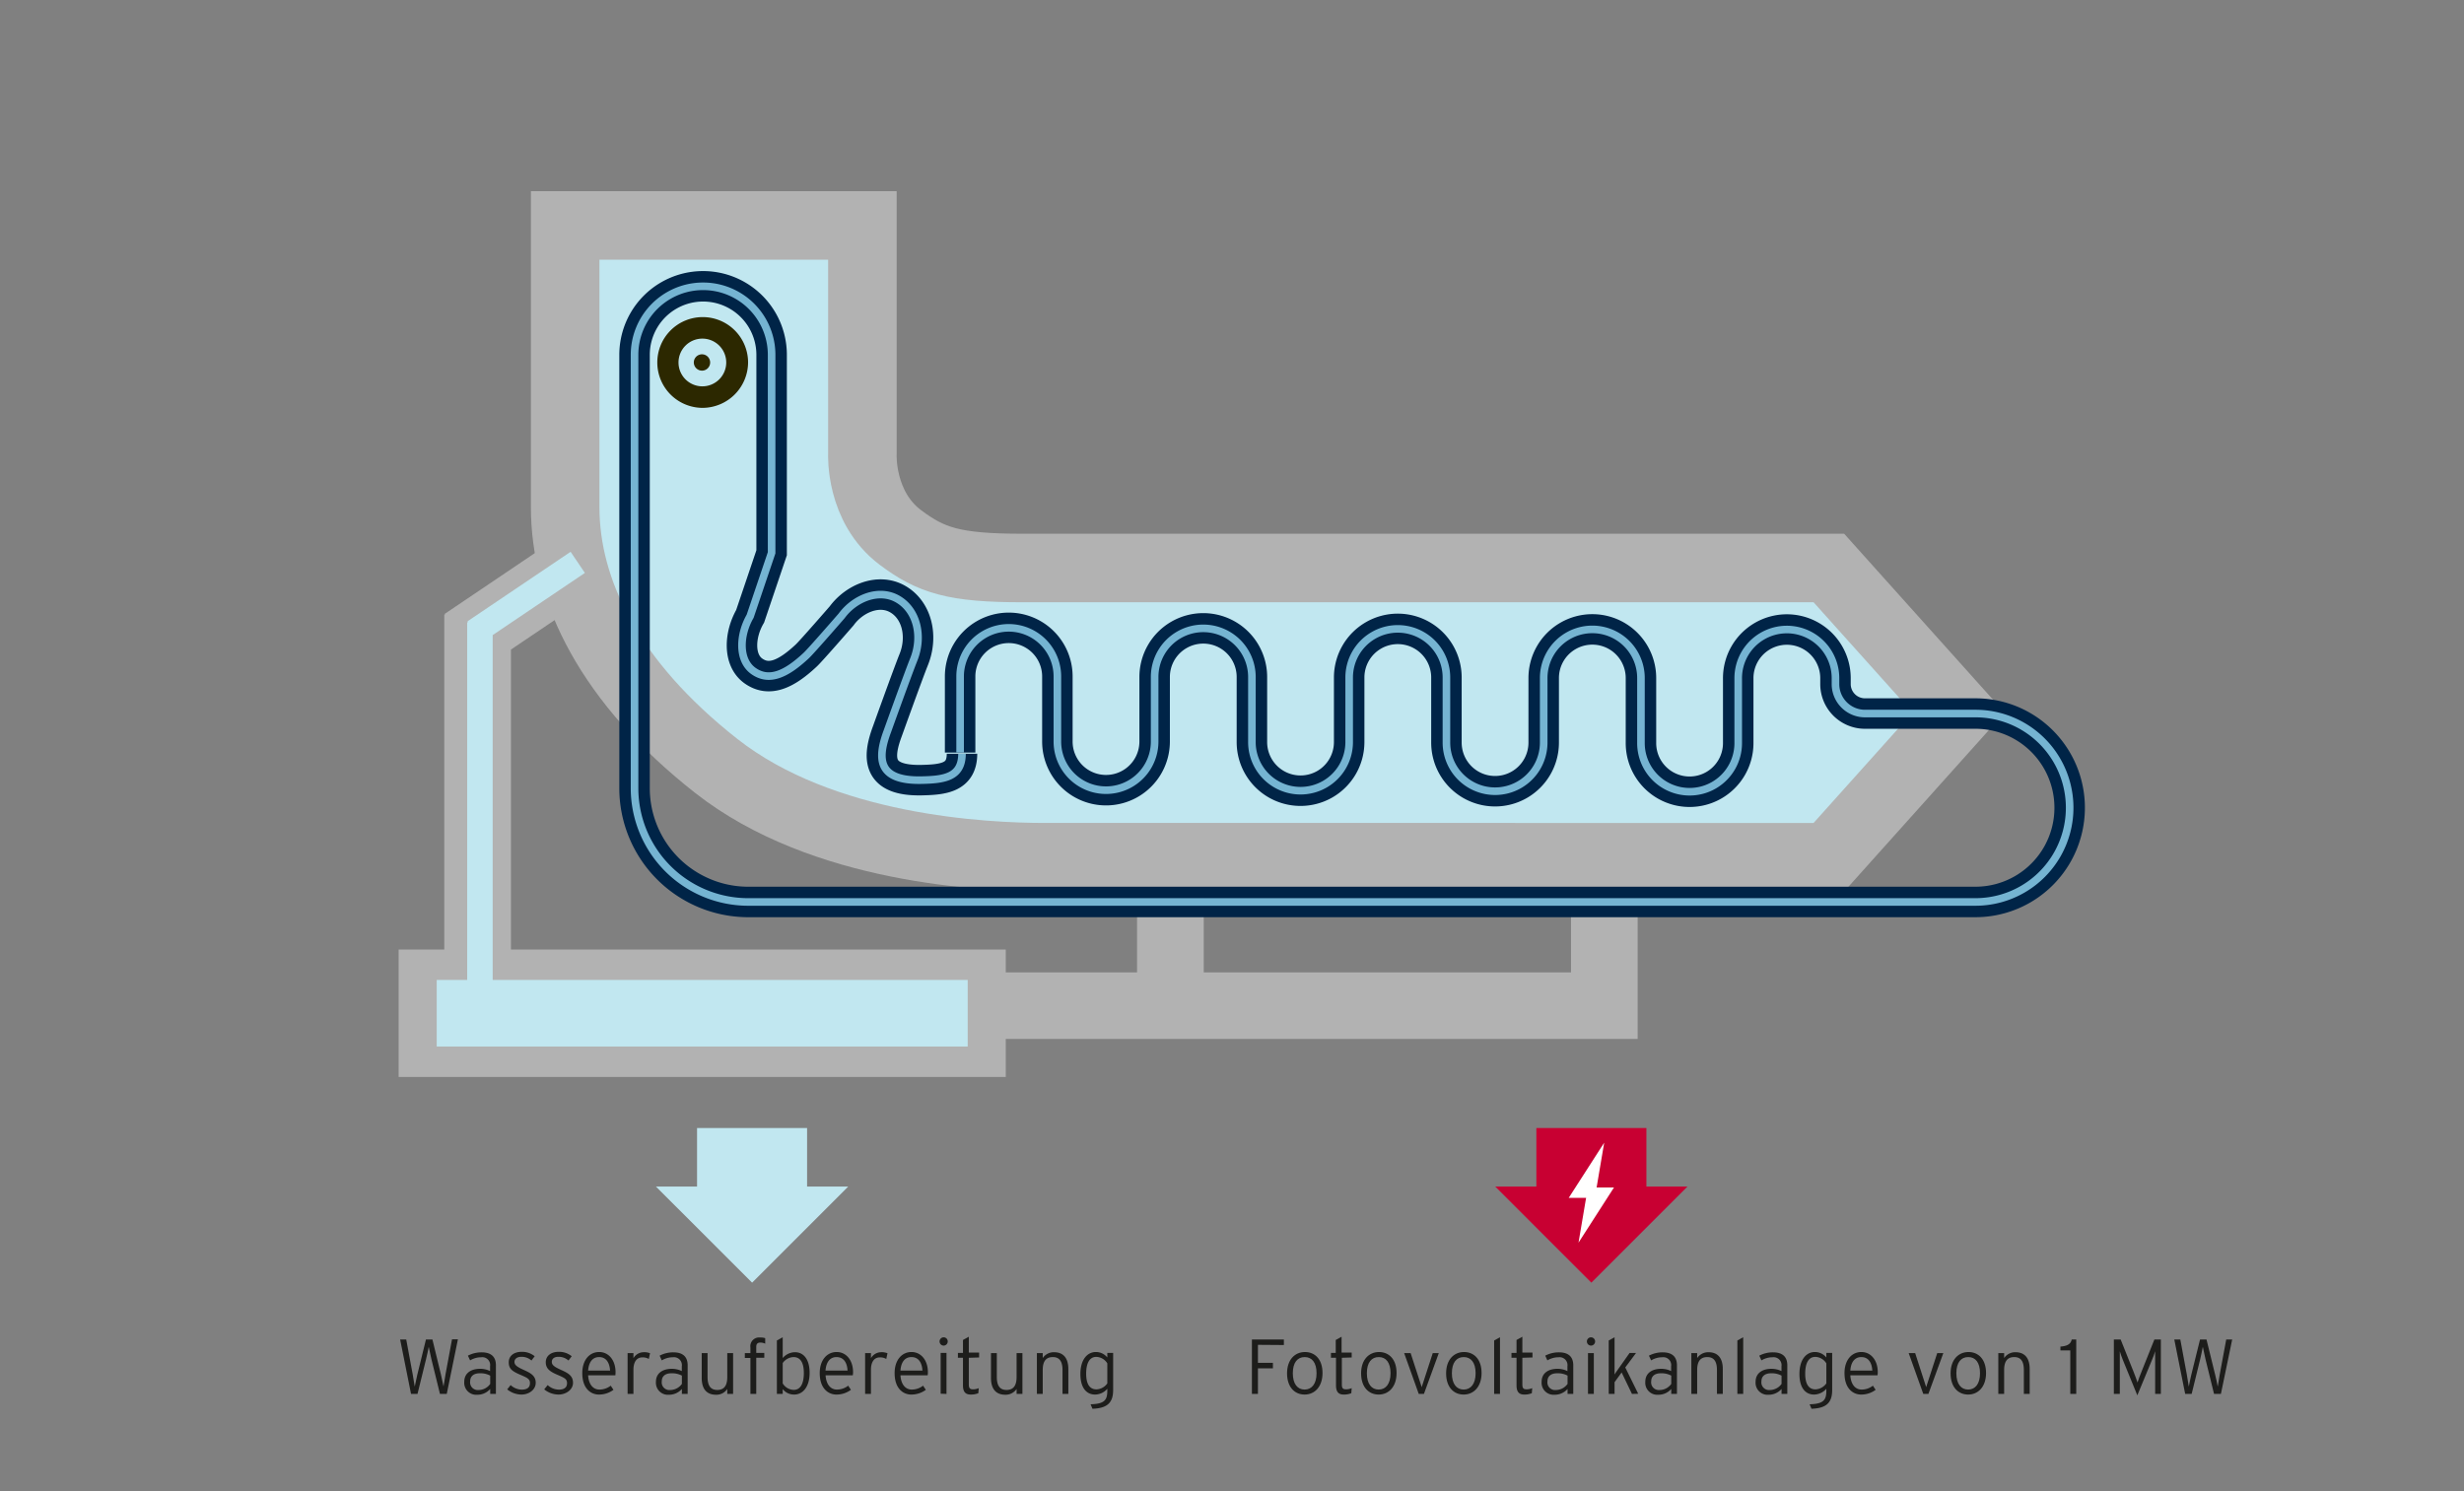 <svg id="Ebene_1" data-name="Ebene 1" xmlns="http://www.w3.org/2000/svg" xmlns:xlink="http://www.w3.org/1999/xlink" viewBox="0 0 380 230"><rect x="0" y="0" width="380" height="230" fill="#808080" stroke="none"/><defs><style>.cls-1,.cls-2,.cls-5,.cls-8,.cls-9{fill:none;}.cls-2{stroke:#f0f;stroke-width:0.29px;}.cls-3{clip-path:url(#clip-path);}.cls-4{fill:#c1e7f0;}.cls-5{stroke:#b2b2b2;stroke-width:10.57px;}.cls-6{fill:#2c2800;}.cls-7{fill:#b2b2b2;}.cls-8{stroke:#002447;stroke-width:4.7px;}.cls-9{stroke:#75b4d2;stroke-width:1.17px;}.cls-10{fill:#c80032;}.cls-11{fill:#fff;}.cls-12{fill:#1d1d1b;}</style><clipPath id="clip-path"><rect class="cls-1" x="61" y="29.49" width="296.02" height="198.51"/></clipPath></defs><title>Microfaser_herstell_steps</title><path class="cls-2" d="M287.46,110.06h0Z"/><g class="cls-3"><path class="cls-4" d="M87.16,34.77H133V70s-.43,8.19,5.87,12.91c4.7,3.52,8.22,4.7,18.78,4.7H282.05l20,22.3-20,22.31H161.18c-9.39,0-34.3-1.17-50.73-14.09s-23.29-27-23.29-39.92Z"/><path class="cls-5" d="M87.16,34.77H133V70s-.43,8.19,5.87,12.91c4.7,3.52,8.22,4.7,18.78,4.7H282.05l20,22.3-20,22.31H161.18c-9.39,0-34.3-1.17-50.73-14.09s-23.29-27-23.29-39.92Z"/><path class="cls-6" d="M112,55.91a3.68,3.68,0,1,1-3.68-3.68A3.68,3.68,0,0,1,112,55.91m3.37,0a7,7,0,1,0-7,7,7.05,7.05,0,0,0,7-7"/><path class="cls-6" d="M108.29,57.17A1.26,1.26,0,1,0,107,55.91a1.27,1.27,0,0,0,1.26,1.26"/></g><polygon class="cls-7" points="68.58 94.69 68.65 94.8 68.52 94.8 68.52 146.46 61.48 146.46 61.48 166.12 155.11 166.12 155.11 160.25 252.56 160.25 252.56 149.98 252.56 135.89 242.28 135.89 242.28 149.98 185.64 149.98 185.64 135.89 175.36 135.89 175.36 149.98 155.11 149.98 155.11 146.46 78.8 146.46 78.8 100.19 92.39 91.02 86.65 82.5 68.58 94.69"/><rect class="cls-4" x="67.35" y="151.15" width="81.89" height="10.27"/><polygon class="cls-4" points="90.2 88.37 88 85.11 72.1 95.83 72.2 95.97 72.05 95.97 72.05 154.38 75.98 154.38 75.98 97.96 90.2 88.37"/><g class="cls-3"><path class="cls-8" d="M148.36,116.26c0,3.65-2.8,4-6.22,4.07-6.84.15-6.84-3.37-5.3-7.51,0,0,3.15-8.78,4.09-11.12,1.41-3.53.51-7.54-2.44-9.27s-6.72-.13-8.69,2.56c0,0-4.74,5.46-5.46,6.12-3.13,2.93-5.73,4.07-8.12,2.4s-2.2-5.57-.53-8.46L119,85.26V54.73a10.57,10.57,0,0,0-21.14,0v66.85a17.55,17.55,0,0,0,17.35,17.54H304.75a14.53,14.53,0,0,0-.19-29.06H287.62a4.55,4.55,0,0,1-4.55-4.52v-1a7.49,7.49,0,0,0-15,.12v10a7.48,7.48,0,0,1-15-.08v-10a7.49,7.49,0,0,0-15,0v10a7.49,7.49,0,0,1-15-.08v-10a7.49,7.49,0,0,0-15,0v10a7.49,7.49,0,0,1-15-.08v-10a7.49,7.49,0,0,0-15,0s0,10.08,0,10a7.49,7.49,0,0,1-15-.08v-10a7.49,7.49,0,0,0-15,0v11.74"/><path class="cls-9" d="M148.36,116.26c0,3.65-2.8,4-6.22,4.07-6.84.15-6.84-3.37-5.3-7.51,0,0,3.15-8.78,4.09-11.12,1.41-3.53.51-7.54-2.44-9.27s-6.72-.13-8.69,2.56c0,0-4.74,5.46-5.46,6.12-3.13,2.93-5.73,4.07-8.12,2.4s-2.2-5.57-.53-8.46L119,85.26V54.73a10.57,10.57,0,0,0-21.14,0v66.85a17.55,17.55,0,0,0,17.35,17.54H304.75a14.53,14.53,0,0,0-.19-29.06H287.62a4.55,4.55,0,0,1-4.55-4.52v-1a7.49,7.49,0,0,0-15,.12v10a7.48,7.48,0,0,1-15-.08v-10a7.49,7.49,0,0,0-15,0v10a7.49,7.49,0,0,1-15-.08v-10a7.49,7.49,0,0,0-15,0v10a7.49,7.49,0,0,1-15-.08v-10a7.49,7.49,0,0,0-15,0s0,10.08,0,10a7.49,7.49,0,0,1-15-.08v-10a7.49,7.49,0,0,0-15,0v11.74"/></g><polygon class="cls-4" points="124.47 183.02 124.47 173.99 107.5 173.99 107.5 183.02 101.16 183.02 115.99 197.84 130.81 183.02 124.47 183.02"/><polygon class="cls-10" points="253.91 183.02 253.91 173.99 236.94 173.99 236.94 183.02 230.6 183.02 245.42 197.84 260.24 183.02 253.91 183.02"/><polygon class="cls-11" points="241.93 184.76 245.96 184.76 247.4 176.25 241.93 184.76"/><polygon class="cls-11" points="248.91 183.16 244.88 183.16 243.44 191.67 248.91 183.16"/><g class="cls-3"><path class="cls-12" d="M68.9,215H67.85l-1.32-5.37c-.13-.55-.31-1.38-.41-1.89-.09.51-.27,1.31-.41,1.89L64.39,215h-1l-1.68-8.39h.94l1,5.39c.1.56.24,1.47.31,1.88.08-.41.27-1.31.4-1.85l1.33-5.42h1L68,212c.13.54.32,1.44.4,1.85.07-.41.21-1.32.31-1.88l1-5.39h.91Z"/><path class="cls-12" d="M75.6,215v-.76a2.62,2.62,0,0,1-2,.89,1.85,1.85,0,0,1-2-2c0-1.42,1.16-2,2.41-2a3.41,3.41,0,0,1,1.57.35v-.74a1.21,1.21,0,0,0-1.37-1.39,3.28,3.28,0,0,0-1.71.48l-.34-.73a4.53,4.53,0,0,1,2.11-.51c1.36,0,2.21.58,2.21,2V215Zm0-2.82a3.13,3.13,0,0,0-1.62-.36c-.92,0-1.47.45-1.47,1.24a1.18,1.18,0,0,0,1.28,1.34,2.21,2.21,0,0,0,1.81-.94Z"/><path class="cls-12" d="M80.44,215.1a3.52,3.52,0,0,1-2.22-.8l.53-.66a2.6,2.6,0,0,0,1.71.7c.87,0,1.27-.36,1.27-1s-.37-.81-1.48-1.29c-1.26-.54-1.79-.92-1.79-1.93s.83-1.61,2-1.61a3.07,3.07,0,0,1,2,.68l-.5.66a2.25,2.25,0,0,0-1.57-.57c-.66,0-1.05.33-1.05.78s.33.74,1.39,1.22,1.89.89,1.89,2S81.53,215.1,80.44,215.1Z"/><path class="cls-12" d="M86.15,215.1a3.54,3.54,0,0,1-2.22-.8l.53-.66a2.6,2.6,0,0,0,1.71.7c.87,0,1.28-.36,1.28-1s-.38-.81-1.49-1.29-1.79-.92-1.79-1.93.83-1.61,2-1.61a3.07,3.07,0,0,1,2,.68l-.5.66a2.25,2.25,0,0,0-1.57-.57c-.66,0-1,.33-1,.78s.32.74,1.39,1.22,1.88.89,1.88,2S87.24,215.1,86.15,215.1Z"/><path class="cls-12" d="M94.9,212.13H90.7c.08,1.34.72,2.2,1.75,2.2a2.84,2.84,0,0,0,1.74-.6l.42.64a3.75,3.75,0,0,1-2.26.73c-1.15,0-2.55-.84-2.55-3.31,0-2,1.1-3.25,2.6-3.25s2.53,1.3,2.53,3.1A3.28,3.28,0,0,1,94.9,212.13Zm-2.51-2.81c-.93,0-1.58.68-1.69,2.08h3.39C94,210.18,93.49,209.32,92.39,209.32Z"/><path class="cls-12" d="M100.06,209.61a1.82,1.82,0,0,0-1-.24c-.88,0-1.37.71-1.37,1.91V215h-.9v-6.29h.9v.78a1.85,1.85,0,0,1,1.56-.92,2.37,2.37,0,0,1,1,.16Z"/><path class="cls-12" d="M105.16,215v-.76a2.64,2.64,0,0,1-2,.89,1.85,1.85,0,0,1-2-2c0-1.42,1.17-2,2.42-2a3.44,3.44,0,0,1,1.57.35v-.74a1.22,1.22,0,0,0-1.37-1.39,3.31,3.31,0,0,0-1.72.48l-.33-.73a4.47,4.47,0,0,1,2.11-.51c1.36,0,2.21.58,2.21,2V215Zm0-2.82a3.16,3.16,0,0,0-1.62-.36c-.93,0-1.48.45-1.48,1.24a1.18,1.18,0,0,0,1.29,1.34,2.24,2.24,0,0,0,1.81-.94Z"/><path class="cls-12" d="M112.16,215v-.76a2,2,0,0,1-1.73.89c-1.34,0-2.21-.77-2.21-2.59v-3.83h.9v3.68c0,1.35.48,2,1.49,2s1.55-.59,1.55-2v-3.68h.9V215Z"/><path class="cls-12" d="M117.28,207.08c-.37,0-.65.13-.65.66v.94h1.24v.75h-1.24V215h-.9v-5.54h-.86v-.75h.86v-.87a1.35,1.35,0,0,1,1.49-1.54,2.41,2.41,0,0,1,.79.1v.85A1.79,1.79,0,0,0,117.28,207.08Z"/><path class="cls-12" d="M122.48,215.1a2.21,2.21,0,0,1-1.77-.84V215h-.9v-8.24l.9-.5v3.21a2.51,2.51,0,0,1,1.9-.9c1.25,0,2.25,1,2.25,3.18S123.8,215.1,122.48,215.1Zm-.1-5.78a2.13,2.13,0,0,0-1.67.92v3.14a2.06,2.06,0,0,0,1.7,1c1,0,1.56-.9,1.56-2.6S123.37,209.32,122.38,209.32Z"/><path class="cls-12" d="M131.52,212.13h-4.2c.09,1.34.72,2.2,1.75,2.2a2.82,2.82,0,0,0,1.74-.6l.42.64a3.72,3.72,0,0,1-2.25.73c-1.15,0-2.56-.84-2.56-3.31,0-2,1.11-3.25,2.61-3.25s2.53,1.3,2.53,3.1A3.11,3.11,0,0,1,131.52,212.13ZM129,209.32c-.93,0-1.58.68-1.69,2.08h3.4C130.64,210.18,130.12,209.32,129,209.32Z"/><path class="cls-12" d="M136.68,209.61a1.82,1.82,0,0,0-1-.24c-.87,0-1.36.71-1.36,1.91V215h-.9v-6.29h.9v.78a1.82,1.82,0,0,1,1.55-.92,2.37,2.37,0,0,1,1,.16Z"/><path class="cls-12" d="M143.06,212.13h-4.19c.08,1.34.72,2.2,1.75,2.2a2.84,2.84,0,0,0,1.74-.6l.42.64a3.75,3.75,0,0,1-2.26.73c-1.15,0-2.55-.84-2.55-3.31,0-2,1.1-3.25,2.6-3.25s2.53,1.3,2.53,3.1A2.25,2.25,0,0,1,143.06,212.13Zm-2.5-2.81c-.94,0-1.59.68-1.69,2.08h3.39C142.19,210.18,141.66,209.32,140.56,209.32Z"/><path class="cls-12" d="M145.54,207.55a.64.64,0,1,1,0-1.28.63.63,0,0,1,.62.64A.64.64,0,0,1,145.54,207.55Zm-.47,7.42v-6.29h.9V215Z"/><path class="cls-12" d="M149.41,209.43v4.1c0,.57.16.76.64.76a2.11,2.11,0,0,0,.89-.18l-.06.78a3,3,0,0,1-1.17.21c-.78,0-1.2-.38-1.2-1.42v-4.25h-.78v-.75h.78v-2l.9-.5v2.45H151v.75Z"/><path class="cls-12" d="M156.78,215v-.76a2.05,2.05,0,0,1-1.74.89c-1.33,0-2.21-.77-2.21-2.59v-3.83h.9v3.68c0,1.35.48,2,1.49,2s1.56-.59,1.56-2v-3.68h.9V215Z"/><path class="cls-12" d="M163.86,215v-3.68c0-1.35-.48-2-1.49-2s-1.56.59-1.56,2V215h-.9v-6.29h.9v.76a2.06,2.06,0,0,1,1.74-.9c1.33,0,2.21.78,2.21,2.59V215Z"/><path class="cls-12" d="M168.48,217.29l-.29-.69c2.1-.06,2.58-.61,2.58-2.07v-.32a2.53,2.53,0,0,1-1.89.89c-1.26,0-2.26-.95-2.26-3.17s1.06-3.39,2.38-3.39a2.24,2.24,0,0,1,1.77.84v-.7h.9v5.73C171.67,216.3,170.82,217.22,168.48,217.29Zm2.29-7a2.06,2.06,0,0,0-1.7-1c-1,0-1.56.9-1.56,2.59s.6,2.42,1.59,2.42a2.14,2.14,0,0,0,1.67-.92Z"/></g><path class="cls-12" d="M194,207.43v2.78h2.31v.85H194V215h-.93v-8.39H198v.85Z"/><path class="cls-12" d="M201.2,215.1c-1.53,0-2.71-1.14-2.71-3.27s1.22-3.29,2.76-3.29,2.71,1.11,2.71,3.24S202.74,215.1,201.2,215.1Zm0-5.78c-1.09,0-1.82.83-1.82,2.49s.73,2.52,1.82,2.52,1.84-.87,1.84-2.52S202.32,209.32,201.22,209.32Z"/><path class="cls-12" d="M206.94,209.43v4.1c0,.57.15.76.63.76a2.11,2.11,0,0,0,.89-.18l-.06.78a2.9,2.9,0,0,1-1.16.21c-.78,0-1.2-.38-1.2-1.42v-4.25h-.78v-.75H206v-2l.9-.5v2.45h1.56v.75Z"/><path class="cls-12" d="M212.62,215.1c-1.53,0-2.71-1.14-2.71-3.27s1.23-3.29,2.76-3.29,2.71,1.11,2.71,3.24S214.16,215.1,212.62,215.1Zm0-5.78c-1.09,0-1.82.83-1.82,2.49s.73,2.52,1.82,2.52,1.83-.87,1.83-2.52S213.74,209.32,212.65,209.32Z"/><path class="cls-12" d="M219.6,215h-.8l-2.25-6.29h1l1.61,4.95.09.3.1-.3,1.61-4.95h.93Z"/><path class="cls-12" d="M225.73,215.1c-1.54,0-2.71-1.14-2.71-3.27s1.22-3.29,2.76-3.29,2.71,1.11,2.71,3.24S227.26,215.1,225.73,215.1Zm0-5.78c-1.09,0-1.82.83-1.82,2.49s.73,2.52,1.82,2.52,1.84-.87,1.84-2.52S226.84,209.32,225.75,209.32Z"/><path class="cls-12" d="M230.43,215v-8.24l.9-.5V215Z"/><path class="cls-12" d="M234.78,209.43v4.1c0,.57.15.76.63.76a2.11,2.11,0,0,0,.89-.18l-.06.78a2.9,2.9,0,0,1-1.16.21c-.78,0-1.2-.38-1.2-1.42v-4.25h-.78v-.75h.78v-2l.9-.5v2.45h1.56v.75Z"/><path class="cls-12" d="M241.75,215v-.76a2.64,2.64,0,0,1-2,.89,1.85,1.85,0,0,1-2-2c0-1.42,1.16-2,2.41-2a3.44,3.44,0,0,1,1.57.35v-.74a1.22,1.22,0,0,0-1.37-1.39,3.31,3.31,0,0,0-1.72.48l-.33-.73a4.47,4.47,0,0,1,2.11-.51c1.35,0,2.21.58,2.21,2V215Zm0-2.82a3.13,3.13,0,0,0-1.62-.36c-.92,0-1.48.45-1.48,1.24a1.18,1.18,0,0,0,1.29,1.34,2.24,2.24,0,0,0,1.81-.94Z"/><path class="cls-12" d="M245.37,207.55a.64.64,0,1,1,0-1.28.64.64,0,0,1,.63.64A.64.64,0,0,1,245.37,207.55ZM244.9,215v-6.29h.9V215Z"/><path class="cls-12" d="M251.68,215l-1.59-3.31-1.09,1.5V215h-.9v-8.24l.9-.5V212l.25-.39,2.06-2.92h1l-1.66,2.23,2,4.06Z"/><path class="cls-12" d="M257.74,215v-.76a2.62,2.62,0,0,1-2,.89,1.85,1.85,0,0,1-2-2c0-1.42,1.16-2,2.41-2a3.41,3.41,0,0,1,1.57.35v-.74a1.21,1.21,0,0,0-1.36-1.39,3.29,3.29,0,0,0-1.72.48l-.34-.73a4.53,4.53,0,0,1,2.11-.51c1.36,0,2.21.58,2.21,2V215Zm0-2.82a3.13,3.13,0,0,0-1.62-.36c-.92,0-1.47.45-1.47,1.24a1.18,1.18,0,0,0,1.28,1.34,2.21,2.21,0,0,0,1.81-.94Z"/><path class="cls-12" d="M264.79,215v-3.68c0-1.35-.48-2-1.49-2s-1.56.59-1.56,2V215h-.9v-6.29h.9v.76a2.06,2.06,0,0,1,1.74-.9c1.33,0,2.21.78,2.21,2.59V215Z"/><path class="cls-12" d="M267.94,215v-8.24l.9-.5V215Z"/><path class="cls-12" d="M274.75,215v-.76a2.64,2.64,0,0,1-2,.89,1.85,1.85,0,0,1-2-2c0-1.42,1.17-2,2.41-2a3.49,3.49,0,0,1,1.58.35v-.74a1.22,1.22,0,0,0-1.37-1.39,3.31,3.31,0,0,0-1.72.48l-.33-.73a4.47,4.47,0,0,1,2.11-.51c1.35,0,2.21.58,2.21,2V215Zm0-2.82a3.16,3.16,0,0,0-1.62-.36c-.93,0-1.48.45-1.48,1.24a1.18,1.18,0,0,0,1.29,1.34,2.24,2.24,0,0,0,1.81-.94Z"/><path class="cls-12" d="M279.37,217.29l-.29-.69c2.1-.06,2.58-.61,2.58-2.07v-.32a2.57,2.57,0,0,1-1.9.89c-1.26,0-2.25-.95-2.25-3.17s1.05-3.39,2.37-3.39a2.27,2.27,0,0,1,1.78.84v-.7h.9v5.73C282.56,216.3,281.71,217.22,279.37,217.29Zm2.29-7a2.06,2.06,0,0,0-1.7-1c-1,0-1.56.9-1.56,2.59s.6,2.42,1.59,2.42a2.17,2.17,0,0,0,1.67-.92Z"/><path class="cls-12" d="M289.55,212.13h-4.19c.08,1.34.71,2.2,1.75,2.2a2.79,2.79,0,0,0,1.73-.6l.42.64a3.7,3.7,0,0,1-2.25.73c-1.15,0-2.55-.84-2.55-3.31,0-2,1.1-3.25,2.6-3.25s2.53,1.3,2.53,3.1A2.25,2.25,0,0,1,289.55,212.13Zm-2.5-2.81c-.94,0-1.59.68-1.69,2.08h3.39C288.68,210.18,288.15,209.32,287.05,209.32Z"/><path class="cls-12" d="M297.4,215h-.79l-2.25-6.29h1l1.6,4.95.1.3.09-.3,1.61-4.95h.94Z"/><path class="cls-12" d="M303.53,215.1c-1.53,0-2.71-1.14-2.71-3.27s1.23-3.29,2.76-3.29,2.71,1.11,2.71,3.24S305.07,215.1,303.53,215.1Zm0-5.78c-1.09,0-1.82.83-1.82,2.49s.73,2.52,1.82,2.52,1.83-.87,1.83-2.52S304.65,209.32,303.56,209.32Z"/><path class="cls-12" d="M312.12,215v-3.68c0-1.35-.47-2-1.48-2s-1.56.59-1.56,2V215h-.9v-6.29h.9v.76a2.06,2.06,0,0,1,1.74-.9c1.33,0,2.2.78,2.2,2.59V215Z"/><path class="cls-12" d="M319.28,215v-6.71h-1.52v-.59c.92-.06,1.59-.31,1.74-1.09h.7V215Z"/><path class="cls-12" d="M332.37,215v-6.58c-.09.32-.33,1-.51,1.39l-2.24,5.41-2.21-5.41c-.18-.43-.4-1.07-.49-1.39V215H326v-8.39h1.05l2,5c.2.51.5,1.29.6,1.63.1-.36.4-1.14.6-1.63l2-5h1V215Z"/><path class="cls-12" d="M342.51,215h-1.06l-1.32-5.37c-.13-.55-.31-1.38-.41-1.89-.09.51-.27,1.31-.4,1.89L338,215h-1l-1.68-8.39h.93l1,5.39c.09.56.24,1.47.31,1.88.07-.41.26-1.31.39-1.85l1.34-5.42h1l1.33,5.42c.14.54.33,1.44.4,1.85.07-.41.22-1.32.31-1.88l1-5.39h.92Z"/></svg>